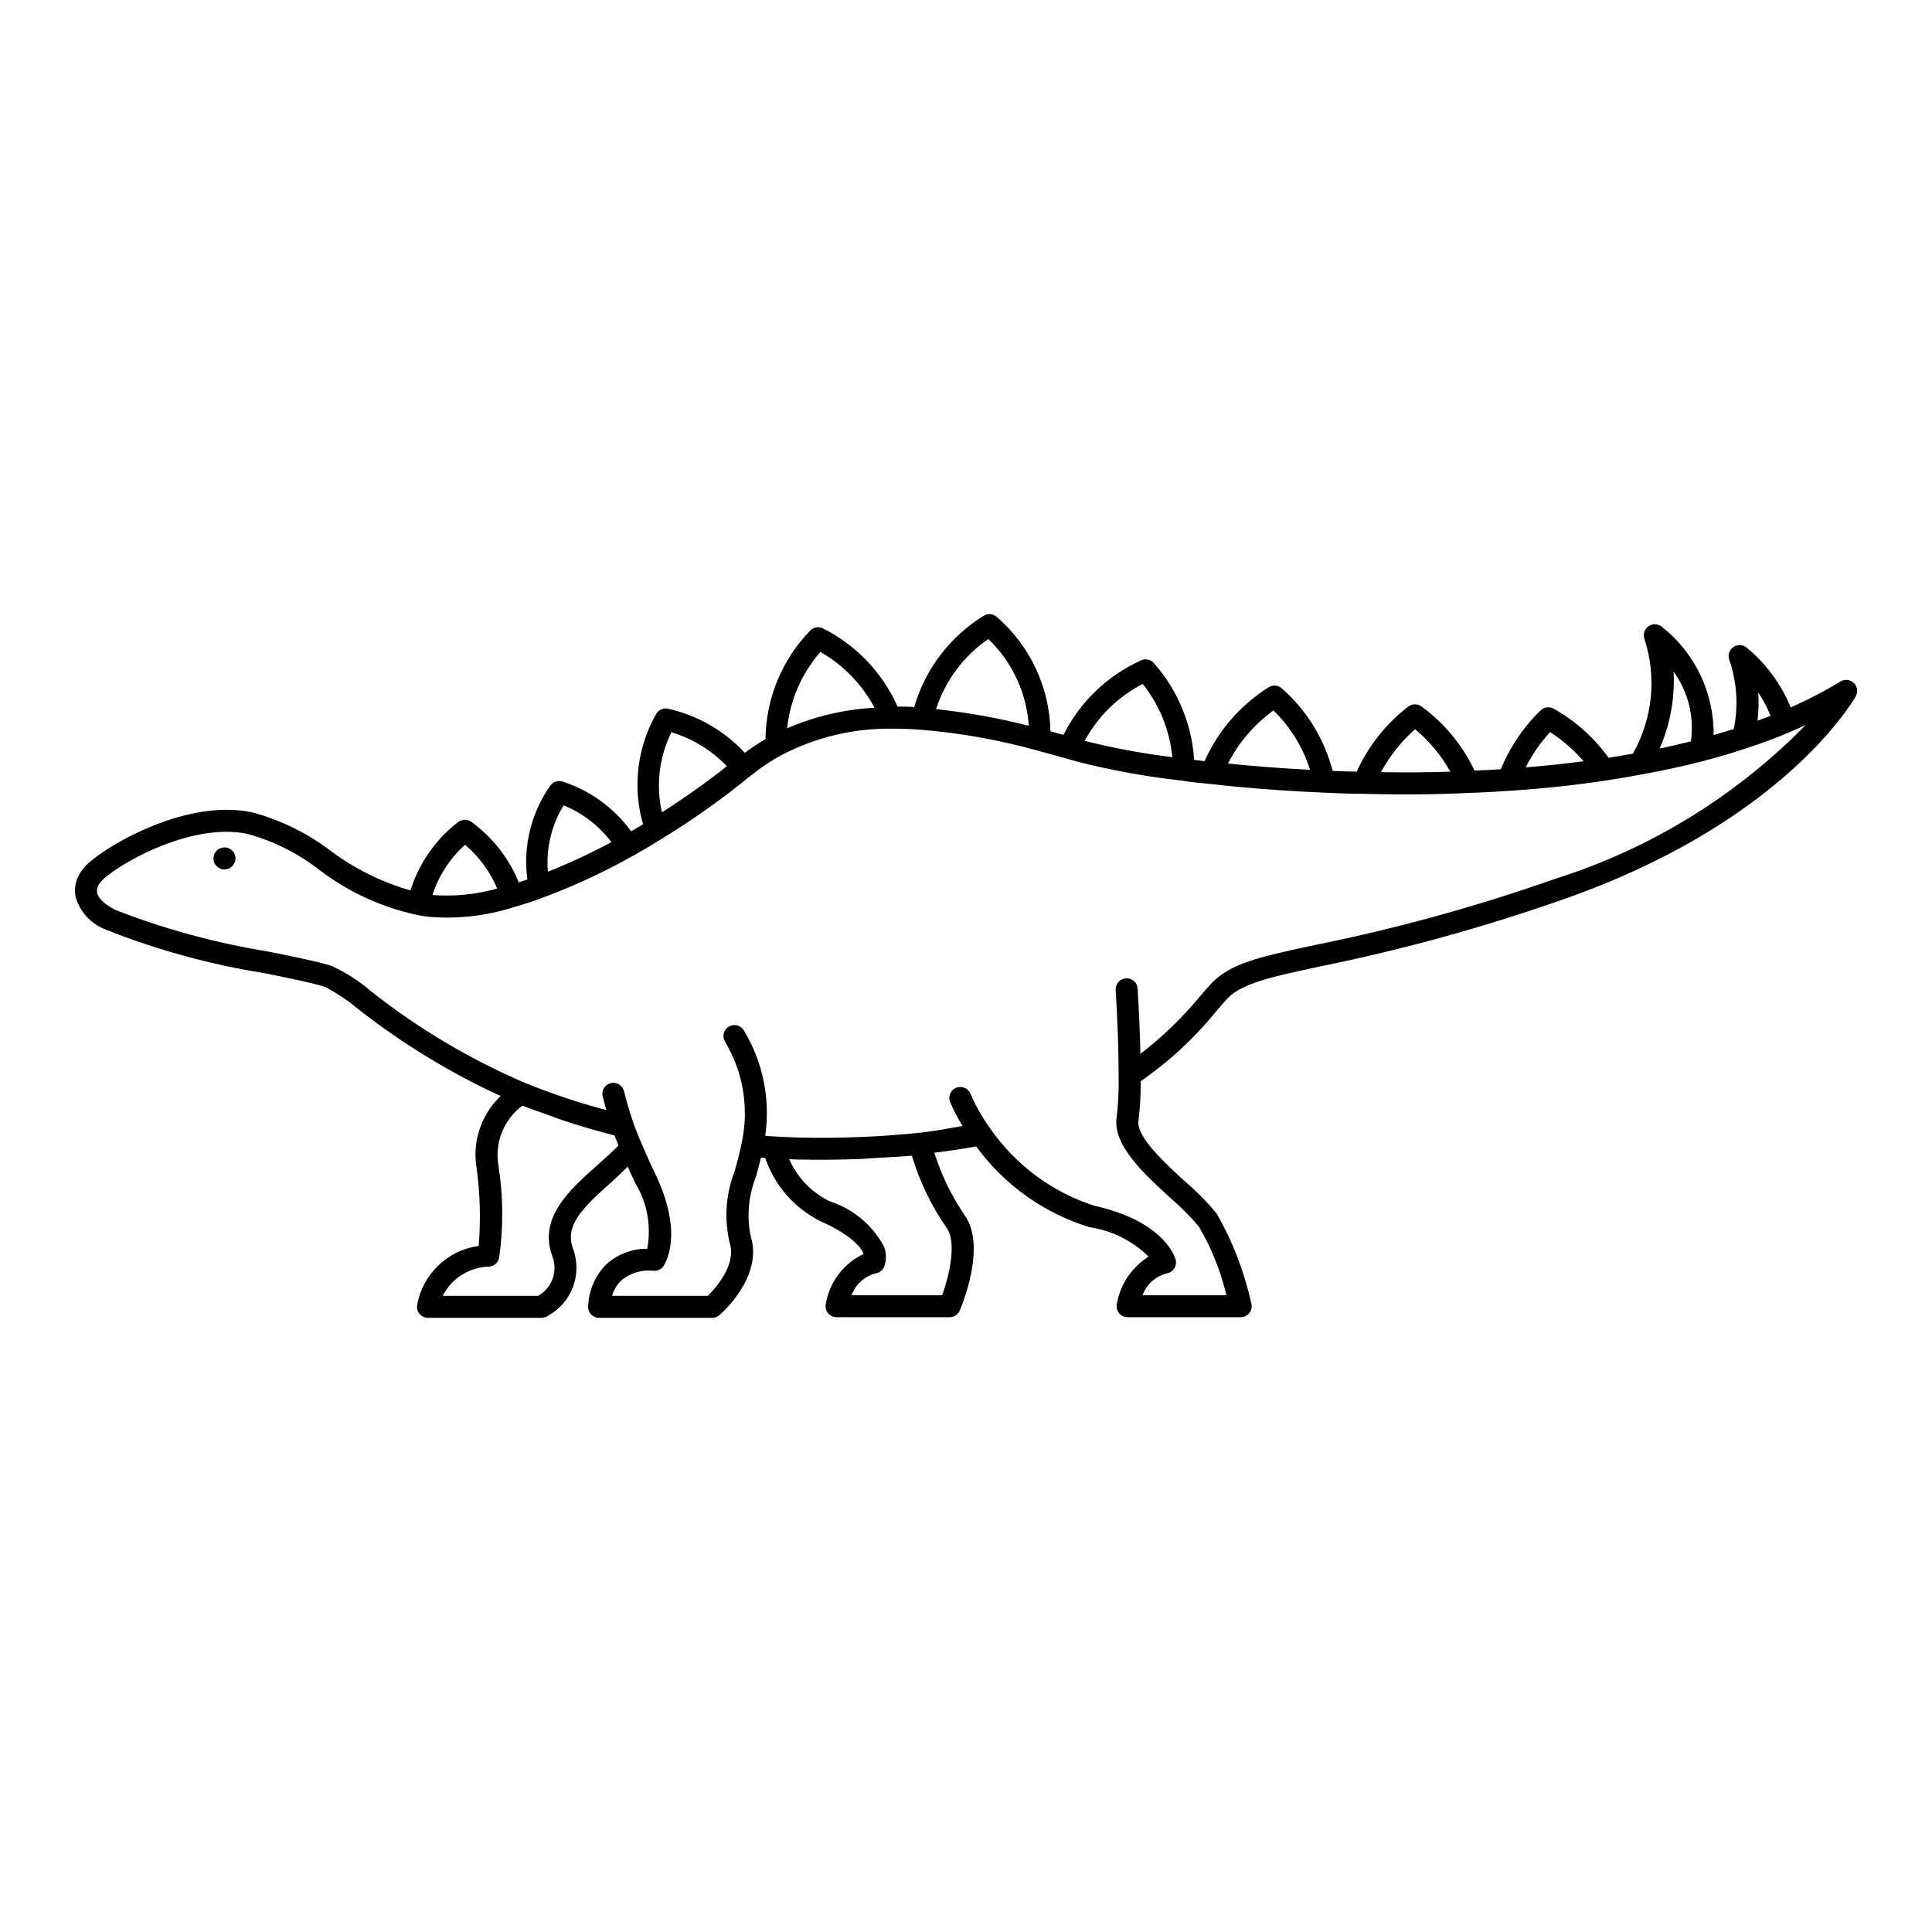 <?xml version="1.0" encoding="UTF-8"?>
<!-- Uploaded to: ICON Repo, www.svgrepo.com, Generator: ICON Repo Mixer Tools -->
<svg fill="#000000" width="800px" height="800px" version="1.1" viewBox="144 144 512 512" xmlns="http://www.w3.org/2000/svg">
 <path d="m635.28 325c-0.965-0.93-2.441-1.086-3.578-0.375-4.227 2.574-8.621 4.856-13.156 6.836-2.527-6.211-6.578-11.684-11.773-15.918-1.027-0.777-2.445-0.789-3.481-0.023-1.039 0.762-1.453 2.117-1.02 3.328 2.043 5.898 2.457 12.238 1.195 18.352-1.746 0.566-3.555 1.07-5.34 1.582 0.129-11.219-4.984-21.855-13.828-28.762-1.031-0.773-2.449-0.781-3.484-0.016-1.039 0.766-1.449 2.121-1.016 3.332 3.289 10.105 2.18 21.129-3.055 30.375-2.148 0.402-4.297 0.77-6.449 1.102h-0.004c-3.867-5.379-8.875-9.84-14.668-13.066-1.066-0.539-2.359-0.371-3.254 0.426-4.594 4.434-8.215 9.777-10.633 15.684-2.324 0.148-4.648 0.27-6.973 0.355v0.004c-3.215-6.793-8.086-12.664-14.164-17.078-1-0.668-2.309-0.652-3.293 0.039-5.949 4.543-10.68 10.492-13.758 17.316-2.16-0.031-4.277-0.098-6.375-0.191h-0.004c-2.207-8.523-6.941-16.184-13.578-21.973-0.934-0.754-2.238-0.859-3.281-0.262-7.523 4.703-13.477 11.543-17.098 19.645-0.922-0.09-1.844-0.207-2.754-0.324-0.609-9.539-4.391-18.602-10.738-25.75-0.824-0.859-2.09-1.129-3.195-0.688-8.984 4.012-16.301 11.016-20.699 19.812l-0.898-0.25c-0.844-0.234-1.699-0.469-2.555-0.707-0.223-11.715-5.438-22.777-14.328-30.406-0.93-0.754-2.231-0.859-3.269-0.27-8.977 5.496-15.574 14.148-18.504 24.258-1.465-0.129-2.938-0.172-4.41-0.137-4.012-9.012-11.031-16.352-19.855-20.766-1.086-0.5-2.371-0.281-3.231 0.551-7.531 7.723-11.797 18.047-11.918 28.832-1.895 1.105-3.719 2.32-5.469 3.644-5.473-5.887-12.602-9.973-20.445-11.719-1.184-0.219-2.379 0.312-3.004 1.34-5.09 8.891-6.359 19.461-3.527 29.309-1.055 0.641-2.106 1.266-3.16 1.879l0.004-0.004c-4.531-6.242-10.938-10.879-18.285-13.223-1.148-0.32-2.379 0.094-3.102 1.043-5.117 7.246-7.301 16.156-6.117 24.945-0.758 0.27-1.527 0.512-2.281 0.754h-0.004c-2.625-6.449-7.012-12.035-12.66-16.113-1-0.66-2.309-0.641-3.293 0.047-6.027 4.602-10.477 10.965-12.73 18.207-7.586-2.176-14.719-5.699-21.051-10.406-6.168-4.715-13.191-8.191-20.68-10.234-18.551-4.148-41.742 10.445-44.977 14.84v-0.004c-1.758 2.031-2.523 4.734-2.098 7.383 1.121 4.023 4.078 7.277 7.977 8.773 13.539 5.394 27.637 9.266 42.031 11.555 6.883 1.398 12.832 2.609 16.066 3.621h-0.004c3.207 1.656 6.219 3.668 8.977 5.996 11.613 9.09 24.246 16.797 37.645 22.965-5.16 4.902-7.547 12.047-6.375 19.066 0.941 6.844 1.129 13.77 0.555 20.656-4.051 0.551-7.816 2.383-10.754 5.227-2.938 2.84-4.891 6.547-5.574 10.578-0.098 0.828 0.164 1.656 0.719 2.277 0.555 0.625 1.348 0.977 2.18 0.977h30.043c0.504 0 0.996-0.129 1.434-0.375 3.113-1.605 5.543-4.281 6.836-7.539 1.297-3.254 1.367-6.867 0.203-10.172-2.457-6.312 2.281-10.953 10.223-18 1.418-1.258 2.781-2.641 4.188-3.969 0.629 1.418 1.309 2.906 2.09 4.496v-0.004c3.098 5.184 4.191 11.32 3.078 17.258-4.019-0.039-7.906 1.445-10.879 4.152-2.949 3.012-4.66 7.023-4.789 11.234 0.004 1.609 1.305 2.91 2.914 2.914h29.965c0.695 0 1.367-0.25 1.895-0.699 0.48-0.41 11.766-10.215 8.297-21.004l-0.004-0.004c-1.062-5.25-0.57-10.699 1.418-15.676 0.453-1.641 0.914-3.324 1.332-5.074 0.375 0.027 0.746 0.043 1.117 0.07 2.492 7.332 7.785 13.379 14.719 16.82 8.156 3.656 10.758 6.934 11.367 8.633-5.352 2.531-9.113 7.539-10.051 13.387-0.137 0.848 0.102 1.707 0.656 2.359 0.555 0.652 1.367 1.027 2.219 1.027h29.965c1.168 0 2.223-0.695 2.68-1.77 0.75-1.746 7.106-17.289 1.258-25.324l0.004-0.004c-3.461-5.074-6.152-10.633-7.988-16.496 3.723-0.48 7.465-0.973 11.078-1.676v-0.004c7.418 10.172 17.926 17.676 29.953 21.391 5.945 0.871 11.457 3.606 15.742 7.816-4.484 2.836-7.555 7.445-8.445 12.68-0.137 0.844 0.105 1.703 0.66 2.356 0.551 0.652 1.363 1.027 2.219 1.027h29.965c0.887 0 1.727-0.402 2.281-1.098 0.551-0.695 0.758-1.602 0.562-2.469-1.828-8.367-4.918-16.41-9.164-23.852-2.496-3.043-5.266-5.859-8.266-8.41-5.535-5.07-13.121-12.016-12.496-16.234 0.43-3.477 0.625-6.977 0.582-10.477 7.535-5.203 14.285-11.457 20.047-18.574 1.145-1.344 2.133-2.508 3.016-3.422 3.938-4.035 11.738-5.699 24.672-8.457v-0.004c21.773-4.426 43.215-10.344 64.176-17.711 56.363-19.68 75.57-50.367 77.574-53.801 0.68-1.16 0.477-2.633-0.484-3.57zm-25.309 2.562h-0.004c1.312 1.918 2.398 3.977 3.234 6.141-1.109 0.445-2.281 0.855-3.441 1.277h0.004c0.289-2.461 0.355-4.945 0.203-7.418zm-22.457-5.59h-0.004c3.875 5.336 5.523 11.969 4.598 18.496-0.977 0.242-1.926 0.461-2.879 0.688-1.48 0.348-2.969 0.703-4.398 1.008-0.332 0.074-0.66 0.125-0.996 0.195v-0.004c2.793-6.418 4.055-13.395 3.68-20.383zm-32.727 16.035-0.004 0.004c3.32 2.133 6.316 4.734 8.891 7.727-4.926 0.656-10.047 1.195-15.359 1.621 1.723-3.398 3.898-6.543 6.469-9.352zm-35.762-0.75c3.766 3.148 6.926 6.953 9.328 11.234-5.746 0.203-11.824 0.25-18.379 0.141 2.312-4.305 5.379-8.156 9.051-11.375zm-37.551-4.984v0.004c4.488 4.359 7.82 9.762 9.703 15.73-7.582-0.391-14.832-0.945-21.758-1.66h0.004c2.852-5.578 6.981-10.398 12.051-14.074zm-34.629-7.016v0.004c4.434 5.566 7.156 12.305 7.832 19.391-7.766-0.941-15.465-2.371-23.055-4.273l-0.176-0.047c3.492-6.465 8.859-11.719 15.398-15.074zm-40.934-11.91v0.004c6.324 6.055 10.156 14.258 10.734 22.996-8.074-2.066-16.289-3.543-24.582-4.418 2.445-7.551 7.312-14.082 13.848-18.582zm-44.496 3.426v0.004c6.082 3.469 11.055 8.594 14.34 14.781-7.984 0.43-15.824 2.277-23.16 5.453 0.785-7.492 3.863-14.559 8.82-20.234zm-39.48 21.281c5.586 1.688 10.645 4.789 14.688 9.004-5.519 4.371-11.262 8.445-17.207 12.215-1.633-7.152-0.746-14.648 2.519-21.219zm-28.559 19.375-0.004-0.004c5.019 2.055 9.391 5.426 12.656 9.754-5.453 2.934-11.07 5.551-16.824 7.84-0.531-6.16 0.93-12.328 4.168-17.594zm-26.125 10.449-0.004-0.004c3.711 3.148 6.625 7.121 8.516 11.602-5.578 1.578-11.387 2.156-17.16 1.711 1.66-5.121 4.644-9.711 8.645-13.312zm35.035 84.922c-7.422 6.59-15.836 14.062-11.789 24.477l-0.004-0.004c1.316 3.871-0.312 8.133-3.875 10.141h-25.285c2.363-4.68 7.125-7.66 12.367-7.746 1.258-0.121 2.297-1.039 2.566-2.277 1.172-8.152 1.105-16.434-0.188-24.566-0.5-2.969-0.168-6.019 0.957-8.809 1.125-2.793 3-5.223 5.418-7.016 2.281 0.926 4.777 1.758 7.207 2.617 1.359 0.48 2.625 1.004 4.027 1.465 4.223 1.379 8.605 2.668 13.176 3.832 0.277 0.742 0.594 1.543 0.949 2.414l0.102 0.262c-1.789 1.797-3.727 3.512-5.633 5.207zm92.586 16.617c2.66 3.656 0.859 12.211-1.203 17.844l-24.004-0.004c1.055-2.894 3.484-5.074 6.477-5.809 0.918-0.168 1.699-0.762 2.106-1.605 0.73-1.793 0.723-3.805-0.023-5.594-3.078-5.668-8.223-9.93-14.363-11.898-4.781-2.328-8.578-6.277-10.707-11.148 0.828 0.031 1.672 0.059 2.539 0.09 5.574 0.113 10.965 0.051 16.188-0.145 1.723-0.062 3.316-0.223 4.996-0.32 2.953-0.172 5.973-0.293 8.781-0.559 2.043 6.828 5.152 13.289 9.211 19.145zm161.4-92.551-0.004-0.008c-20.727 7.305-41.934 13.16-63.473 17.52-14.484 3.086-22.461 4.789-27.641 10.102-0.961 0.996-2.031 2.25-3.266 3.699-4.641 5.613-9.902 10.684-15.68 15.117-0.109-5.324-0.355-11.27-0.73-17.285l0.004-0.004c-0.039-0.773-0.391-1.504-0.973-2.016-0.582-0.516-1.348-0.77-2.125-0.711-1.605 0.098-2.828 1.484-2.727 3.09 0.508 8.152 0.789 16.18 0.789 22.609h-0.004c0.078 3.731-0.094 7.461-0.52 11.164-1.074 7.305 7.106 14.801 14.328 21.41v0.004c2.699 2.301 5.207 4.82 7.488 7.539 3.312 5.66 5.766 11.781 7.277 18.16h-22.23c1.059-2.894 3.484-5.07 6.477-5.809 0.809-0.145 1.516-0.625 1.949-1.324 0.434-0.695 0.555-1.543 0.332-2.332-0.289-1.035-3.363-10.234-21.625-14.277-11.223-3.648-20.926-10.891-27.617-20.613l-0.004-0.008c-2.031-2.824-3.754-5.867-5.129-9.066-0.633-1.48-2.348-2.168-3.828-1.531-1.48 0.633-2.164 2.348-1.531 3.828 0.949 2.164 2.043 4.266 3.269 6.285-3.816 0.684-7.637 1.383-11.551 1.812v-0.004c-10.574 1.086-21.211 1.5-31.844 1.242-2.277-0.078-4.555-0.152-6.824-0.309-0.699-0.027-1.371-0.102-2.062-0.148v-0.004c1.387-9.645-0.594-19.473-5.606-27.832-0.777-1.41-2.547-1.926-3.957-1.148-1.414 0.773-1.93 2.547-1.152 3.957 4.918 8.121 6.504 17.832 4.43 27.094v0.027c-0.508 2.535-1.168 4.926-1.805 7.223-2.359 6.055-2.828 12.68-1.344 19.004 1.875 5.84-3.711 12.039-5.789 14.09h-25.371c0.461-1.566 1.316-2.992 2.484-4.133 2.402-1.977 5.508-2.879 8.594-2.496 1.02 0.062 1.992-0.426 2.555-1.277 0.57-0.844 5.375-8.699-2.16-24.363-1.359-2.793-2.457-5.324-3.66-8.109-0.906-2.043-1.582-3.852-2.195-5.512-1.07-3.219-1.84-5.902-2.453-8.355l0.004 0.004c-0.391-1.562-1.973-2.512-3.535-2.121-1.562 0.387-2.512 1.969-2.121 3.531 0.285 1.137 0.613 2.352 0.977 3.609l-0.004 0.004c-7.352-1.953-14.574-4.371-21.617-7.242-14.512-6.227-28.145-14.332-40.551-24.105-3.227-2.809-6.84-5.133-10.734-6.902-3.523-1.102-9.602-2.336-16.645-3.766-13.863-2.234-27.453-5.93-40.539-11.031-2.848-1.453-4.582-3.082-4.879-4.574h-0.004c-0.117-0.977 0.191-1.957 0.852-2.688 2.746-3.711 23.578-16.336 39.211-12.848 6.773 1.902 13.121 5.082 18.691 9.375 7.57 5.816 16.328 9.898 25.648 11.957 0.09 0.027 0.188 0.031 0.277 0.055l0.039 0.012 0.059 0.004c0.598 0.141 1.195 0.258 1.824 0.348l0.852 0.129v0.004c7.832 0.73 15.727-0.152 23.207-2.59 2.602-0.707 5.168-1.551 7.684-2.527 8.137-3.031 16.031-6.695 23.602-10.953h0.012l0.008-0.008 0.078-0.035c2.559-1.441 5.121-2.961 7.66-4.547v-0.004c8.121-4.953 15.887-10.461 23.25-16.484 0.109-0.066 0.215-0.137 0.312-0.215 2.539-2.078 5.273-3.91 8.16-5.469h0.004l0.008-0.008v0.004c8.887-4.641 18.777-7.039 28.801-6.981 2.762 0 5.519 0.078 8.32 0.309h0.004c10.293 0.855 20.484 2.676 30.438 5.434 1.551 0.41 3.102 0.844 4.637 1.277l6.699 1.867h-0.004c8.914 2.234 17.973 3.863 27.105 4.875 2.434 0.406 4.949 0.652 7.559 0.891 9.301 1.062 19.398 1.836 30.004 2.301 3.504 0.156 7.008 0.316 10.594 0.316h0.117c10.137 0.27 19.199 0.191 27.582-0.234 3.59-0.082 7.258-0.32 10.93-0.559 8.973-0.59 17.547-1.5 25.465-2.707l0.043-0.008h0.004c3.262-0.48 6.523-1.035 9.73-1.66 5.176-0.898 10.457-2.051 16.16-3.519 4.016-1.043 7.867-2.168 11.59-3.434 3.879-1.242 7.606-2.625 11.039-4.109 1.551-0.652 3.07-1.316 4.543-2v-0.004c-18.41 18.801-41.16 32.785-66.25 40.719zm-350.72-7.43c0.547 0.531 0.855 1.258 0.855 2.019 0 0.402-0.082 0.797-0.23 1.168-0.18 0.328-0.391 0.641-0.625 0.934-0.559 0.547-1.312 0.855-2.098 0.852-0.375 0.008-0.75-0.074-1.09-0.234-0.348-0.141-0.664-0.355-0.93-0.621-0.281-0.27-0.52-0.586-0.703-0.934-0.09-0.383-0.141-0.773-0.156-1.164 0-0.762 0.309-1.492 0.859-2.023 0.242-0.293 0.566-0.508 0.93-0.621 1.09-0.473 2.359-0.223 3.188 0.625z"/>
</svg>